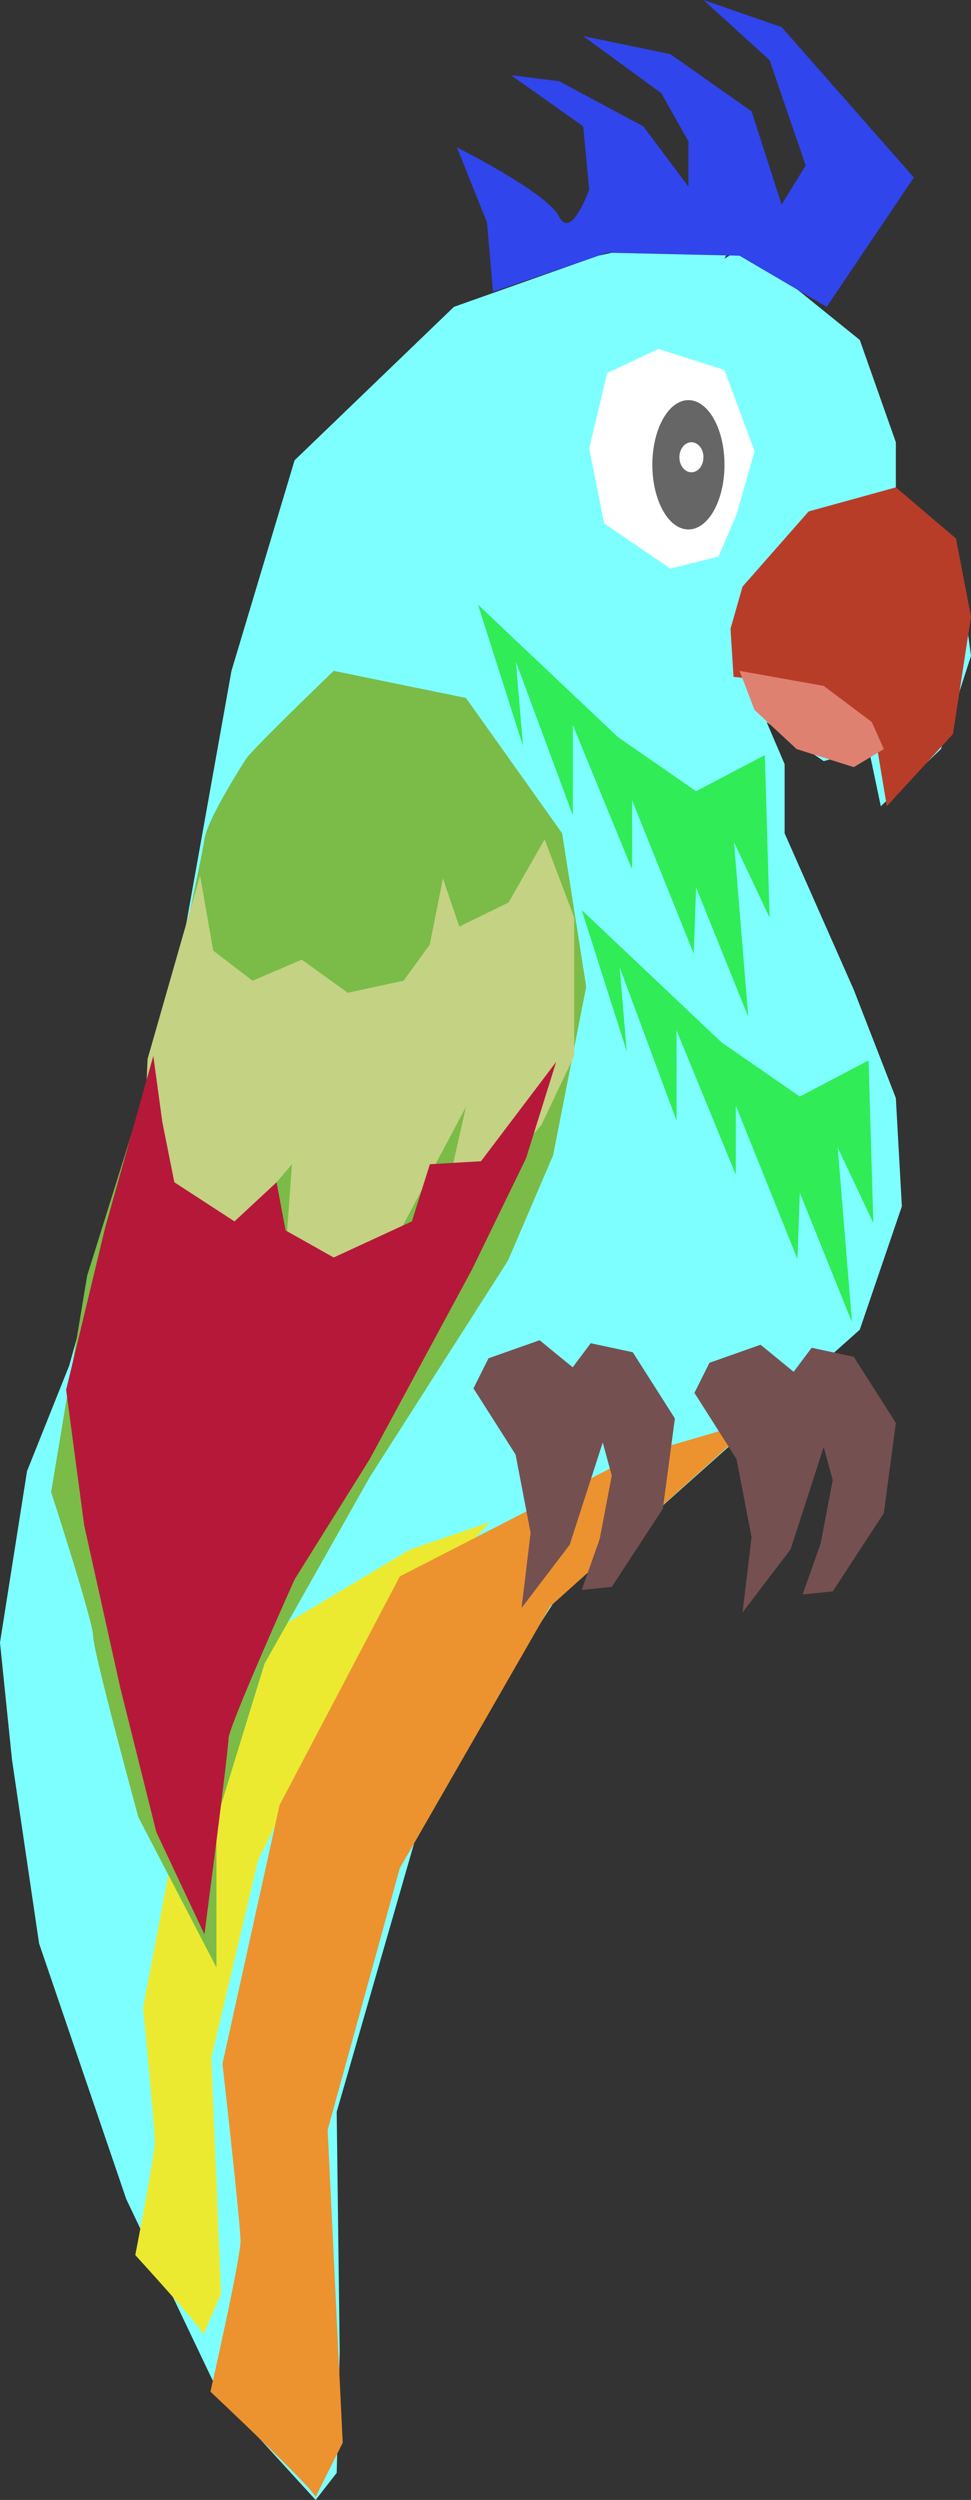 <?xml version="1.0" encoding="UTF-8" standalone="no"?> <!-- Created with Inkscape (http://www.inkscape.org/) --> <svg xmlns:inkscape="http://www.inkscape.org/namespaces/inkscape" xmlns:sodipodi="http://sodipodi.sourceforge.net/DTD/sodipodi-0.dtd" xmlns="http://www.w3.org/2000/svg" xmlns:svg="http://www.w3.org/2000/svg" id="svg182" width="453.378" height="1166.43" viewBox="0 0 453.378 1166.43" sodipodi:docname="Popugai_1.svg" inkscape:version="1.2 (dc2aedaf03, 2022-05-15)"><rect x="0" y="0" width="453.378" height="1166.43" fill="#333333" stroke="none"/> <defs id="defs186"></defs> <g inkscape:groupmode="layer" inkscape:label="Image" id="g188" transform="translate(-129.135,1222.575)"> <g id="g12098"> <path style="fill:#7effff;fill-opacity:1;stroke-width:2.646;paint-order:fill markers stroke" d="m 550.229,-659.714 -19.651,57.549 -143.172,127.732 -58.953,91.237 -42.109,145.979 1.404,112.292 -1.404,56.146 -9.826,12.633 -44.917,-49.128 -43.513,-91.237 -40.706,-119.31 -12.633,-85.622 -5.615,-54.742 12.633,-80.008 19.651,-49.128 26.669,-95.448 25.266,-95.448 23.862,-133.346 29.477,-98.255 74.393,-71.586 67.375,-23.862 39.302,-8.422 33.688,-19.651 -14.036,29.477 26.669,-16.844 -7.018,19.651 43.513,35.091 16.844,47.724 v 22.458 l 28.073,25.266 7.018,51.935 -14.036,43.513 -28.073,26.669 -5.615,-26.669 -21.055,5.615 -26.669,-18.247 8.422,19.651 v 32.284 l 32.284,72.99 19.651,50.531 z" id="path300"></path> <path style="fill:#b83d29;fill-opacity:1;stroke-width:2.646;paint-order:fill markers stroke" d="m 543.211,-846.398 30.88,-33.688 8.422,-54.742 -7.018,-36.495 -28.073,-23.862 -40.706,11.229 -30.88,35.091 -5.615,19.651 1.404,22.458 39.302,4.211 26.669,22.458 z" id="path1862"></path> <path style="fill:#df8171;fill-opacity:1;stroke-width:2.646;paint-order:fill markers stroke" d="m 474.432,-909.562 39.302,7.018 22.458,16.844 5.615,12.633 -14.036,8.422 -26.669,-8.422 -19.651,-18.247 z" id="path2194"></path> <path style="fill:#ffffff;fill-opacity:1;stroke-width:2.646;paint-order:fill markers stroke" d="m 442.148,-957.286 -30.88,-21.055 -7.018,-35.091 8.422,-35.091 23.862,-11.229 30.88,9.825 14.036,37.898 -8.422,29.477 -8.422,19.651 z" id="path3222"></path> <ellipse style="fill:#666666;fill-opacity:1;stroke-width:2.646;paint-order:fill markers stroke" id="path3690" cx="450.57" cy="-1005.712" rx="16.844" ry="30.178"></ellipse> <ellipse style="fill:#ffffff;fill-opacity:1;stroke-width:2.646;paint-order:fill markers stroke" id="path3744" cx="451.974" cy="-1009.221" rx="5.615" ry="7.018"></ellipse> <path style="fill:#ecea30;fill-opacity:1;stroke-width:1.85;paint-order:fill markers stroke" d="m 224.151,-133.346 c -1.82,-4.234 -31.852,-37.052 -31.852,-37.052 0,0 9.101,-46.579 9.101,-52.931 0,-6.352 -5.46,-62.458 -5.46,-62.458 l 17.291,-91.041 36.402,-80.455 70.984,-42.345 37.312,-12.703 -62.794,65.634 -45.503,92.1 -21.841,92.1 4.55,110.096 z" id="path11894-0"></path> <path style="fill:#7abc47;fill-opacity:1;stroke-width:2.646;paint-order:fill markers stroke" d="m 244.234,-868.857 c 5.615,-7.018 40.706,-40.706 40.706,-40.706 l 61.76,12.633 44.917,63.164 11.229,71.586 -15.44,78.604 -21.055,49.128 -64.568,101.062 -49.128,87.026 -22.458,72.99 v 68.779 l -36.495,-70.182 c 0,0 -21.055,-77.201 -21.055,-84.219 0,-7.018 -19.651,-67.375 -19.651,-67.375 l 16.844,-101.062 36.495,-116.503 c 0,0 16.844,-77.201 18.247,-87.026 1.404,-9.826 19.651,-37.898 19.651,-37.898 z" id="path3800"></path> <path style="fill:#c4d283;fill-opacity:1;stroke-width:2.764;paint-order:fill markers stroke" d="m 222.558,-814.115 6.129,35.091 18.387,14.036 22.983,-9.826 21.451,15.44 26.048,-5.615 12.258,-16.844 6.129,-30.88 7.661,22.458 22.983,-11.229 16.854,-29.477 13.79,36.495 v 64.568 l -15.322,32.284 -19.919,22.458 -24.516,9.826 9.193,-40.706 -30.644,57.549 -30.644,18.247 -22.983,-7.018 3.064,-42.109 -27.58,32.284 -24.516,-9.826 -16.854,-36.495 1.532,-35.091 z" id="path4270"></path> <path style="fill:#b6183a;fill-opacity:1;stroke-width:2.646;paint-order:fill markers stroke" d="m 178.263,-649.888 -18.247,75.797 8.422,63.164 16.844,75.797 16.844,67.375 22.458,47.724 c 0,0 11.229,-85.622 11.229,-91.237 0,-5.615 30.88,-74.393 30.88,-74.393 l 35.091,-56.146 47.724,-88.43 25.266,-51.935 14.036,-44.917 -35.091,46.32 -23.862,1.404 -8.422,26.669 -36.495,16.844 -22.458,-12.633 -4.211,-22.458 -19.651,18.247 -28.073,-18.247 -5.615,-28.073 -4.211,-30.88 z" id="path4326"></path> <path style="fill:#30ec56;fill-opacity:1;stroke-width:2.349;paint-order:fill markers stroke" d="m 352.315,-940.443 21.032,65.971 -3.321,-39.302 26.567,71.586 v -42.109 l 27.674,67.375 v -32.284 l 28.78,71.586 1.107,-30.88 24.353,60.357 -6.642,-81.411 16.604,35.091 -2.214,-75.797 -32.101,16.844 -36.529,-25.266 z" id="path9656"></path> <path style="fill:#30ec56;fill-opacity:1;stroke-width:2.349;paint-order:fill markers stroke" d="m 400.741,-797.973 21.032,65.971 -3.321,-39.302 26.567,71.586 v -42.109 l 27.674,67.375 v -32.284 l 28.78,71.586 1.107,-30.88 24.353,60.357 -6.642,-81.411 16.604,35.091 -2.214,-75.797 -32.101,16.844 -36.529,-25.266 z" id="path9656-5"></path> <path style="fill:#ec9330;fill-opacity:1;stroke-width:2.646;paint-order:fill markers stroke" d="m 276.518,-57.549 c -2.807,-5.615 -49.128,-49.128 -49.128,-49.128 0,0 14.036,-61.76 14.036,-70.182 0,-8.422 -8.422,-82.815 -8.422,-82.815 l 26.669,-120.714 56.146,-106.677 109.484,-56.146 57.549,-16.844 -96.852,87.026 -70.182,122.117 -33.688,122.117 7.018,145.979 z" id="path11894"></path> <path style="fill:#745050;fill-opacity:1;stroke-width:2.646;paint-order:fill markers stroke" d="m 414.777,-482.152 23.862,-36.495 5.615,-42.109 -19.651,-30.88 -19.651,-4.211 -8.422,11.229 -15.44,-12.633 -23.862,8.422 -7.018,14.036 19.651,30.88 7.018,36.495 -4.211,35.091 22.458,-29.477 15.44,-47.724 4.211,15.44 -5.615,29.477 -8.422,23.862 z" id="path9026-2"></path> <path style="fill:#745050;fill-opacity:1;stroke-width:2.646;paint-order:fill markers stroke" d="m 517.945,-480.047 23.862,-36.495 5.615,-42.109 -19.651,-30.88 -19.651,-4.211 -8.422,11.229 -15.44,-12.633 -23.862,8.422 -7.018,14.036 19.651,30.88 7.018,36.495 -4.211,35.091 22.458,-29.477 15.44,-47.724 4.211,15.44 -5.615,29.477 -8.422,23.862 z" id="path9026"></path> <path style="fill:#3045ec;fill-opacity:1;stroke-width:2.646;paint-order:fill markers stroke" d="m 359.333,-1086.422 53.339,-18.247 61.76,1.404 40.706,23.862 40.706,-60.357 -61.76,-70.182 -36.495,-12.633 30.88,28.073 16.844,49.128 -11.229,18.247 -14.036,-43.513 -37.898,-26.669 -40.706,-8.422 36.495,26.669 12.633,22.458 v 21.055 l -21.055,-28.073 -39.302,-21.055 -22.458,-2.807 33.688,23.862 2.807,29.477 c 0,0 -8.422,23.862 -14.036,12.633 -5.615,-11.229 -47.724,-32.284 -47.724,-32.284 l 14.036,35.091 z" id="path12026"></path> </g> </g> </svg> 